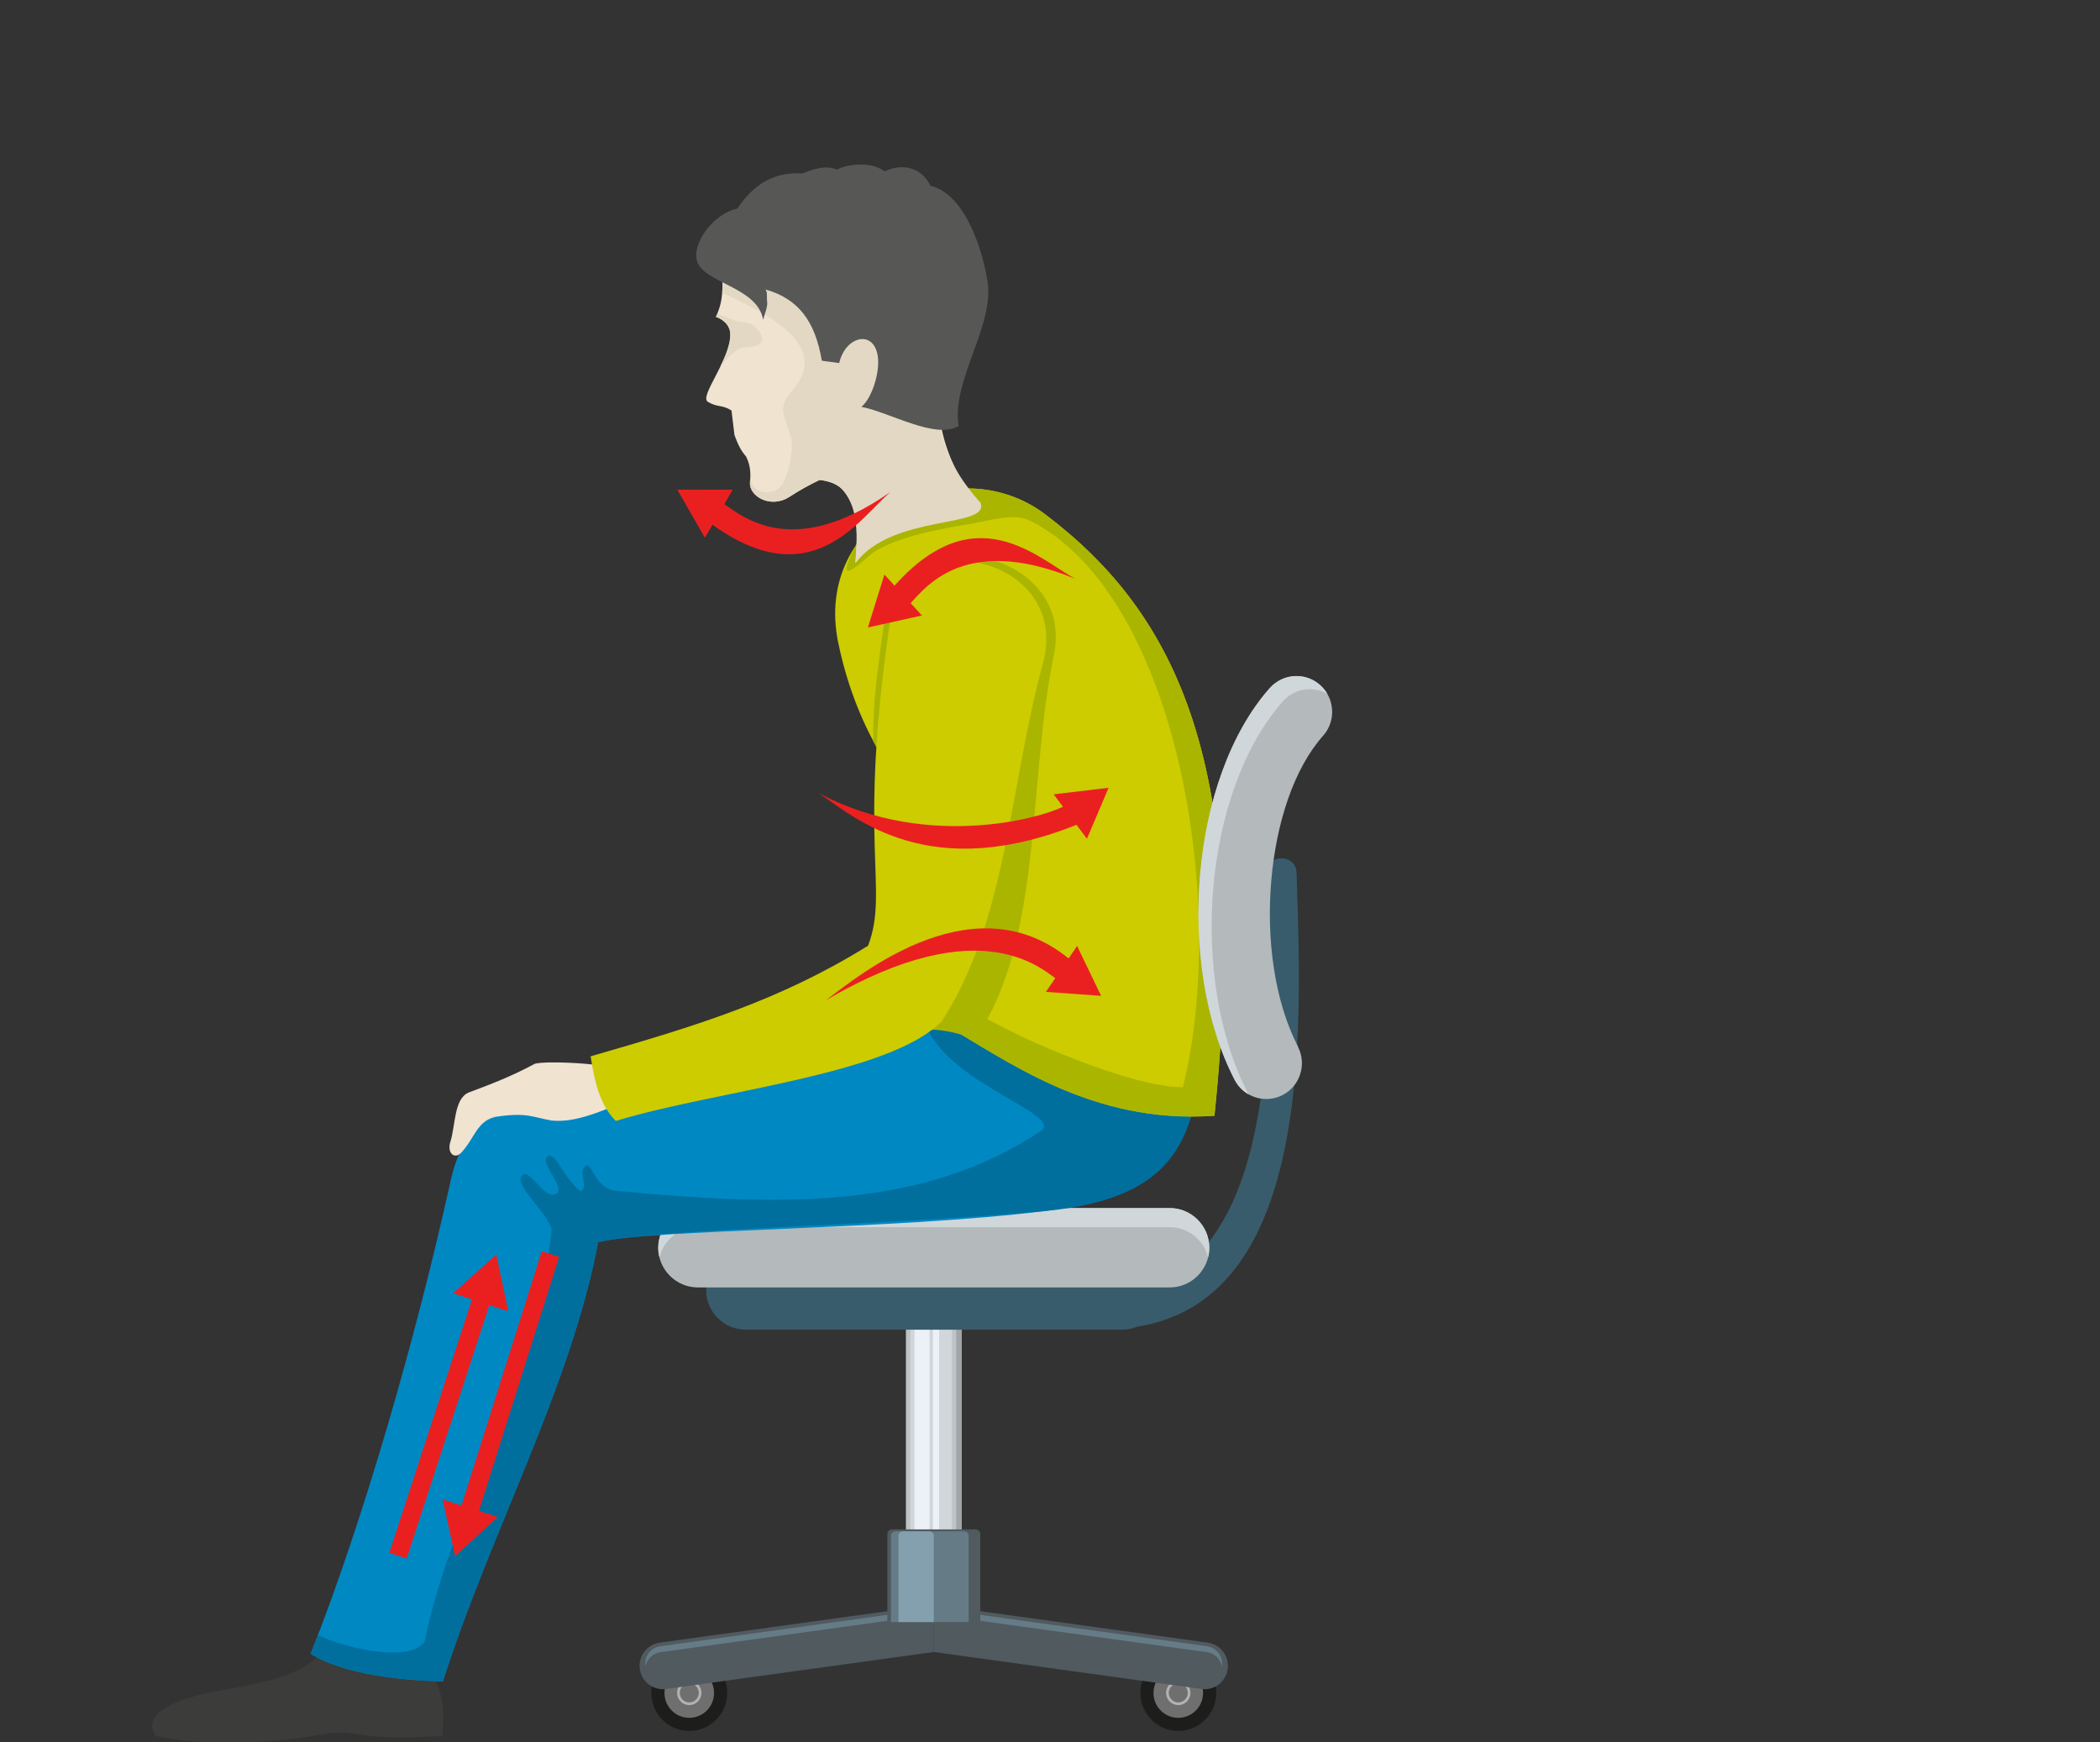 <svg width="470" height="390" viewBox="0 0 470 390" fill="none" xmlns="http://www.w3.org/2000/svg">
<rect x="0" y="0" width="470" height="390" fill="#333333" stroke="none"/>
<g clip-path="url(#clip0_1307_3167)">
<g clip-path="url(#clip1_1307_3167)">
<path d="M215.223 291.416H202.751V347.196H215.223V291.416Z" fill="#BEC3C6"/>
<path d="M213.07 291.416H203.772V347.196H213.07V291.416Z" fill="#D0D7DA"/>
<path d="M208.033 291.416H204.682V347.196H208.033V291.416Z" fill="#EBF1F6"/>
<path d="M210.185 291.416H208.81V347.196H210.185V291.416Z" fill="#EBF1F6"/>
<path d="M215.223 291.416H214.024V347.196H215.223V291.416Z" fill="#A0A5A7"/>
<path d="M250.861 297.359C246.622 297.648 244.093 289.924 248.331 289.635C287.32 286.964 284.302 226.687 283.725 195.235C283.636 190.983 290.05 191.095 290.183 195.368C291.381 231.739 294.022 294.331 250.883 297.359H250.861Z" fill="#385C6B"/>
<path fill-rule="evenodd" clip-rule="evenodd" d="M166.891 279.863H251.083C255.965 279.863 259.937 283.87 259.937 288.745C259.937 293.619 255.943 297.626 251.083 297.626H166.891C162.032 297.626 158.037 293.619 158.037 288.745C158.037 283.87 162.032 279.863 166.891 279.863Z" fill="#385C6B"/>
<path fill-rule="evenodd" clip-rule="evenodd" d="M156.173 270.403H261.801C266.661 270.403 270.655 274.388 270.655 279.285C270.655 284.182 266.661 288.166 261.801 288.166H156.173C151.313 288.166 147.319 284.182 147.319 279.285C147.319 274.41 151.313 270.403 156.173 270.403Z" fill="#B4B9BC"/>
<path fill-rule="evenodd" clip-rule="evenodd" d="M156.173 270.403H261.801C266.661 270.403 270.655 274.388 270.655 279.285C270.655 280.019 270.566 280.731 270.389 281.421C269.434 277.548 265.928 274.677 261.801 274.677H156.173C152.046 274.677 148.54 277.548 147.585 281.421C147.408 280.731 147.319 280.019 147.319 279.285C147.319 274.41 151.313 270.403 156.173 270.403Z" fill="#D0D7DA"/>
<path d="M154.265 387.44C158.959 387.44 162.764 383.624 162.764 378.915C162.764 374.207 158.959 370.39 154.265 370.39C149.571 370.39 145.766 374.207 145.766 378.915C145.766 383.624 149.571 387.44 154.265 387.44Z" fill="#1D1D1B"/>
<path fill-rule="evenodd" clip-rule="evenodd" d="M154.265 384.502C157.327 384.502 159.813 382.009 159.813 378.937C159.813 375.866 157.327 373.373 154.265 373.373C151.203 373.373 148.717 375.866 148.717 378.937C148.717 382.009 151.203 384.502 154.265 384.502Z" fill="#706F6F"/>
<path fill-rule="evenodd" clip-rule="evenodd" d="M154.265 381.653C155.774 381.653 156.994 380.429 156.994 378.915C156.994 377.401 155.774 376.177 154.265 376.177C152.756 376.177 151.535 377.401 151.535 378.915C151.535 380.429 152.756 381.653 154.265 381.653Z" fill="#B2B2B2"/>
<path fill-rule="evenodd" clip-rule="evenodd" d="M154.265 381.052C155.441 381.052 156.395 380.095 156.395 378.915C156.395 377.735 155.441 376.778 154.265 376.778C153.089 376.778 152.135 377.735 152.135 378.915C152.135 380.095 153.089 381.052 154.265 381.052Z" fill="#706F6F"/>
<path fill-rule="evenodd" clip-rule="evenodd" d="M263.709 387.44C268.391 387.44 272.208 383.612 272.208 378.915C272.208 374.219 268.391 370.39 263.709 370.39C259.027 370.39 255.232 374.219 255.232 378.915C255.232 383.612 259.049 387.44 263.709 387.44Z" fill="#1D1D1B"/>
<path fill-rule="evenodd" clip-rule="evenodd" d="M263.709 384.502C266.772 384.502 269.257 382.009 269.257 378.937C269.257 375.866 266.772 373.373 263.709 373.373C260.647 373.373 258.162 375.866 258.162 378.937C258.162 382.009 260.647 384.502 263.709 384.502Z" fill="#706F6F"/>
<path fill-rule="evenodd" clip-rule="evenodd" d="M263.709 381.653C265.218 381.653 266.439 380.429 266.439 378.915C266.439 377.401 265.218 376.177 263.709 376.177C262.2 376.177 260.98 377.401 260.98 378.915C260.98 380.429 262.2 381.653 263.709 381.653Z" fill="#B2B2B2"/>
<path fill-rule="evenodd" clip-rule="evenodd" d="M263.709 381.052C264.885 381.052 265.84 380.095 265.84 378.915C265.84 377.735 264.885 376.778 263.709 376.778C262.533 376.778 261.579 377.735 261.579 378.915C261.579 380.095 262.533 381.052 263.709 381.052Z" fill="#706F6F"/>
<path fill-rule="evenodd" clip-rule="evenodd" d="M147.652 367.674L208.987 359.194V369.767L149.072 378.047C146.232 378.448 143.569 376.422 143.192 373.573C142.792 370.724 144.812 368.075 147.652 367.674Z" fill="#505A5F"/>
<path fill-rule="evenodd" clip-rule="evenodd" d="M207.7 361.553V360.195L147.807 368.476C145.655 368.765 144.146 370.791 144.434 372.927V373.061C144.745 371.414 146.076 370.056 147.807 369.811L207.7 361.531V361.553Z" fill="#657C87"/>
<path fill-rule="evenodd" clip-rule="evenodd" d="M270.322 367.674L208.987 359.194V369.767L268.902 378.047C271.742 378.448 274.405 376.422 274.782 373.573C275.182 370.724 273.162 368.075 270.322 367.674Z" fill="#505A5F"/>
<path fill-rule="evenodd" clip-rule="evenodd" d="M210.252 361.553V360.195L270.145 368.476C272.297 368.765 273.806 370.791 273.518 372.927V373.061C273.207 371.414 271.875 370.056 270.145 369.811L210.252 361.531V361.553Z" fill="#657C87"/>
<path fill-rule="evenodd" clip-rule="evenodd" d="M199.623 342.322H218.352C218.928 342.322 219.394 342.789 219.394 343.368V363.468H198.602V343.368C198.602 342.789 199.068 342.322 199.645 342.322H199.623Z" fill="#505A5F"/>
<path fill-rule="evenodd" clip-rule="evenodd" d="M200.466 342.745H215.711C216.31 342.745 216.798 343.19 216.798 343.746V363.067H199.401V343.746C199.401 343.19 199.889 342.745 200.488 342.745H200.466Z" fill="#657C87"/>
<path fill-rule="evenodd" clip-rule="evenodd" d="M202.175 342.745H207.9C208.499 342.745 208.987 343.19 208.987 343.746V363.067H201.087V343.746C201.087 343.19 201.575 342.745 202.175 342.745Z" fill="#84A0AF"/>
<path fill-rule="evenodd" clip-rule="evenodd" d="M96.724 371.347C96.614 377.78 100.031 376.912 99.01 388.531C77.818 389.889 80.681 386.595 71.671 388.264C56.581 391.069 40.138 390.067 34.724 388.487C30.308 380.874 49.525 378.403 52.92 377.736C62.484 375.866 67.899 374.508 73.358 368.721C80.104 369.789 89.978 370.279 96.724 371.347Z" fill="#3C3C3B"/>
<path fill-rule="evenodd" clip-rule="evenodd" d="M213.936 229.692L218.684 224.149L270.3 236.102C268.103 251.995 256.963 268.177 233.796 271.071C199.844 275.323 144.9 275.1 133.872 278.06C127.592 310.848 109.95 342.433 99.121 376.356C90.001 376.111 77.33 374.909 69.519 370.19C81.302 340.452 93.107 299.384 100.874 264.215C104.358 248.389 114.987 246.074 126.549 243.559C156.95 236.926 183.557 231.74 213.958 229.692H213.936Z" fill="#0088C2"/>
<path fill-rule="evenodd" clip-rule="evenodd" d="M213.936 229.692L218.684 224.149L269.323 235.791C266.772 253.153 264.908 268.177 233.796 271.071C199.734 274.254 144.9 275.1 133.872 278.06C127.592 310.848 109.95 342.411 99.121 376.356C90.422 376.133 77.33 374.931 69.519 370.19L71.161 365.961C75.2 368.12 91.243 372.75 95.038 367.408C101.518 335.711 118.871 314.676 123.464 275.456C123.131 271.939 115.01 265.351 116.74 263.214C118.493 261.055 121.423 268.356 124.33 267.287C127.103 266.263 120.579 260.253 122.532 258.851C123.553 258.116 124.707 259.919 125.905 261.856C127.459 264.349 129.7 266.864 130.121 266.575C131.741 265.351 129.323 262.635 130.942 261.055C132.54 259.474 132.806 266.642 138.842 266.619C173.415 269.869 206.369 271.071 232.931 253.13C238.212 249.569 213.359 242.98 207.522 230.182C209.631 230.004 211.761 229.848 213.891 229.692H213.936Z" fill="#006F9E"/>
<path fill-rule="evenodd" clip-rule="evenodd" d="M210.341 228.735C227.472 187.2 196.494 186.487 187.617 143.928C181.759 115.815 214.113 100.145 233.929 115.125C263.598 137.585 279.931 171.529 271.809 249.747C244.226 251.684 225.408 237.371 210.341 228.712V228.735Z" fill="#CCCC00"/>
<path fill-rule="evenodd" clip-rule="evenodd" d="M210.341 228.734C211.273 226.464 211.162 225.396 211.827 223.37C217.353 226.375 222.634 229.002 228.182 231.784C230.556 232.986 253.657 243.514 264.752 243.336C274.827 202.959 263.842 134.023 231.022 116.772C226.851 114.591 222.057 116.505 216.132 117.44C212.183 118.086 199.334 120.156 194.519 124.407C189.437 128.903 187.751 129.504 191.479 122.181C200.333 109.093 220.149 104.686 233.907 115.103C263.576 137.562 279.908 171.507 271.787 249.725C244.204 251.661 225.386 237.349 210.318 228.69L210.341 228.734Z" fill="#AAB500"/>
<path fill-rule="evenodd" clip-rule="evenodd" d="M198.091 137.874C196.25 151.051 195.295 157.373 195.473 165.964C206.768 184.194 215.622 201.556 203.351 231.317C208.388 229.224 215.4 231.584 217.131 232.229C218.285 231.406 219.284 230.515 220.149 229.58C233.241 207.232 230.246 173.421 235.86 146.666C240.897 122.649 201.265 115.303 198.114 137.896L198.091 137.874Z" fill="#AAB500"/>
<path d="M290.493 234.299C292.513 238.239 290.982 243.069 287.076 245.095C283.17 247.12 278.333 245.607 276.314 241.667C269.656 228.801 267.215 211.818 268.591 195.769C269.967 179.587 275.315 164.005 284.213 153.989C287.165 150.695 292.202 150.405 295.486 153.366C298.77 156.326 299.059 161.379 296.13 164.673C289.606 171.996 285.634 184.15 284.524 197.104C283.392 210.393 285.279 224.171 290.516 234.277L290.493 234.299Z" fill="#B4B9BC"/>
<path d="M279.465 244.961C278.155 244.227 277.046 243.114 276.314 241.667C269.656 228.801 267.215 211.818 268.591 195.769C269.967 179.587 275.315 164.005 284.213 153.989C287.165 150.695 292.202 150.405 295.486 153.366C296.13 153.944 296.662 154.59 297.062 155.302C293.866 153.477 289.717 154.078 287.165 156.927C278.266 166.921 272.941 182.525 271.543 198.707C270.167 214.756 272.608 231.739 279.265 244.605C279.331 244.716 279.398 244.827 279.465 244.939V244.961Z" fill="#D0D7DA"/>
<path fill-rule="evenodd" clip-rule="evenodd" d="M143.325 245.317C136.978 247.432 129.966 251.461 123.509 250.815C119.093 250.059 118.005 248.923 110.971 249.97C106.71 250.86 106.222 254.867 103.204 258.027C101.717 259.563 99.987 258.094 100.808 255.534C101.961 251.862 101.584 245.941 104.891 244.538C109.639 242.758 114.477 240.932 119.559 238.172C120.535 237.66 126.416 237.727 130.698 238.083C134.049 238.373 135.07 238.773 138.354 236.881C139.93 238.885 141.749 243.314 143.325 245.317Z" fill="#F0E3D0"/>
<path fill-rule="evenodd" clip-rule="evenodd" d="M199.223 138.965C191.811 189.025 199.068 199.197 194.275 211.684C174.436 223.971 156.129 229.536 132.185 236.436C132.984 241.289 133.938 247.032 137.822 250.905C160.234 244.049 199.001 240.665 210.807 228.557C225.342 206.209 226.052 175.313 233.397 148.558C239.987 124.541 202.596 116.238 199.223 138.965Z" fill="#CCCC00"/>
<path fill-rule="evenodd" clip-rule="evenodd" d="M219.461 113.612C211.051 103.106 208.832 92.844 210.496 81.781C214.979 76.061 217.109 77.73 217.664 66.245C219.039 37.776 182.913 35.839 164.561 53.29C159.102 58.476 163.74 63.641 160.212 70.919C161.477 71.32 163.452 72.544 163.452 74.903C163.452 80.624 156.395 88.749 158.437 89.951C160.634 91.264 161.566 90.507 163.718 91.887C163.94 93.779 164.14 95.515 164.384 97.407C165.271 99.744 165.804 100.791 166.98 102.193C168.09 104.374 168.001 106.4 167.868 107.958C167.601 111.052 172.461 113.968 176.722 111.185C179.074 109.65 181.315 108.448 183.446 107.424C185.509 107.669 187.462 108.27 188.771 109.805C192.388 114.101 191.878 120.445 191.456 126.01C197.248 118.197 212.893 113.946 219.483 113.612H219.461Z" fill="#F0E3D0"/>
<path fill-rule="evenodd" clip-rule="evenodd" d="M219.461 112.543C209.986 102.037 208.832 92.844 210.496 81.781C214.979 76.061 217.109 77.73 217.664 66.245C219.039 37.776 182.913 35.839 164.561 53.29C160.545 57.096 161.987 60.88 161.632 65.51C170.642 69.806 186.486 76.929 177.343 87.391C173.682 91.598 175.768 93.133 177.032 97.942C177.543 99.9 177.032 103.106 176.278 105.621C175.634 107.713 175.013 109.049 173.615 109.739C172.106 110.495 168.578 110.607 167.89 107.201C167.89 107.468 167.846 107.713 167.846 107.958C167.579 111.052 172.439 113.968 176.7 111.185C179.052 109.65 181.293 108.448 183.423 107.424C185.487 107.669 187.44 108.27 188.749 109.805C192.366 114.101 191.856 120.445 191.434 126.01C200.044 114.858 221.569 118.353 219.461 112.543Z" fill="#E3D8C3"/>
<path fill-rule="evenodd" clip-rule="evenodd" d="M160.279 70.941C161.543 71.364 163.452 72.611 163.452 74.881C163.452 77.107 162.364 79.711 161.166 82.137C161.677 81.67 164.228 77.841 166.825 77.73C170.952 77.552 171.551 76.038 169.31 73.501C168.112 72.143 166.847 72.277 165.493 72.01C163.74 71.653 162.586 70.919 160.678 70.207C160.5 70.407 160.367 70.652 160.256 70.919L160.279 70.941Z" fill="#E3D8C3"/>
<path fill-rule="evenodd" clip-rule="evenodd" d="M214.579 95.337C209.431 98.453 199.268 92.332 192.788 91.063C195.184 89.127 197.048 83.117 196.427 79.555C195.429 73.701 189.171 75.304 187.817 81.269L183.934 80.735C182.469 72.099 178.852 66.823 171.041 64.709C171.906 64.842 171.551 66.579 171.685 67.402C171.884 68.56 171.152 70.229 170.797 71.565C169.554 64.219 157.527 63.396 156.018 58.476C154.709 54.225 160.168 47.547 164.983 46.724C169.199 40.469 174.015 38.488 179.584 38.822C181.892 37.931 184.755 36.818 187.396 37.998C187.795 37.419 194.23 35.483 197.958 38.354C202.84 36.128 206.701 38.199 208.255 41.604C215.023 43.118 219.394 53.379 220.992 62.795C222.701 72.856 212.959 84.942 214.535 95.337H214.579Z" fill="#575756"/>
</g>
<path d="M111.066 280.8L113.745 293.511L101.409 289.478L111.066 280.8Z" fill="#EA2020"/>
<path d="M110.471 289.213L91.019 348.842L87.134 347.572L106.586 287.943L110.471 289.213Z" fill="#EA2020"/>
<path d="M101.855 348.311L99.053 335.627L111.428 339.54L101.855 348.311Z" fill="#EA2020"/>
<path d="M102.369 339.893L121.247 280.08L125.144 281.312L106.266 341.125L102.369 339.893Z" fill="#EA2020"/>
<path d="M158.32 116.614C181.232 133.924 191.92 116.508 199.292 110.113C176.021 126.407 164.813 114.298 160.945 112.063L158.32 116.614Z" fill="#EA2020"/>
<path d="M151.597 109.621L163.985 109.602L157.775 120.368L151.597 109.621Z" fill="#EA2020"/>
<path d="M199.284 132.157C217.876 110.265 232.099 124.93 240.686 129.563C214.427 118.738 206.125 133.001 202.837 136.026L199.284 132.157Z" fill="#EA2020"/>
<path d="M194.246 140.448L206.339 137.764L197.935 128.612L194.246 140.448Z" fill="#EA2020"/>
<path d="M242.278 184.074C208.135 198.29 191.316 182.978 183.232 177.512C208.283 190.901 235.556 182.553 239.128 179.871L242.278 184.074Z" fill="#EA2020"/>
<path d="M248.117 176.326L235.816 177.792L243.268 187.736L248.117 176.326Z" fill="#EA2020"/>
<path d="M240.248 215.437C218.66 196.498 192.688 218.021 184.869 223.86C220.116 203.238 233.604 217.271 237.298 219.783L240.248 215.437Z" fill="#EA2020"/>
<path d="M246.443 222.902L234.087 222.015L241.065 211.732L246.443 222.902Z" fill="#EA2020"/>
</g>
<defs>
<clipPath id="clip0_1307_3167">
<rect width="470" height="390" fill="white"/>
</clipPath>
<clipPath id="clip1_1307_3167">
<rect width="288.812" height="353.182" fill="white" transform="translate(34.058 36.818)"/>
</clipPath>
</defs>
</svg>
